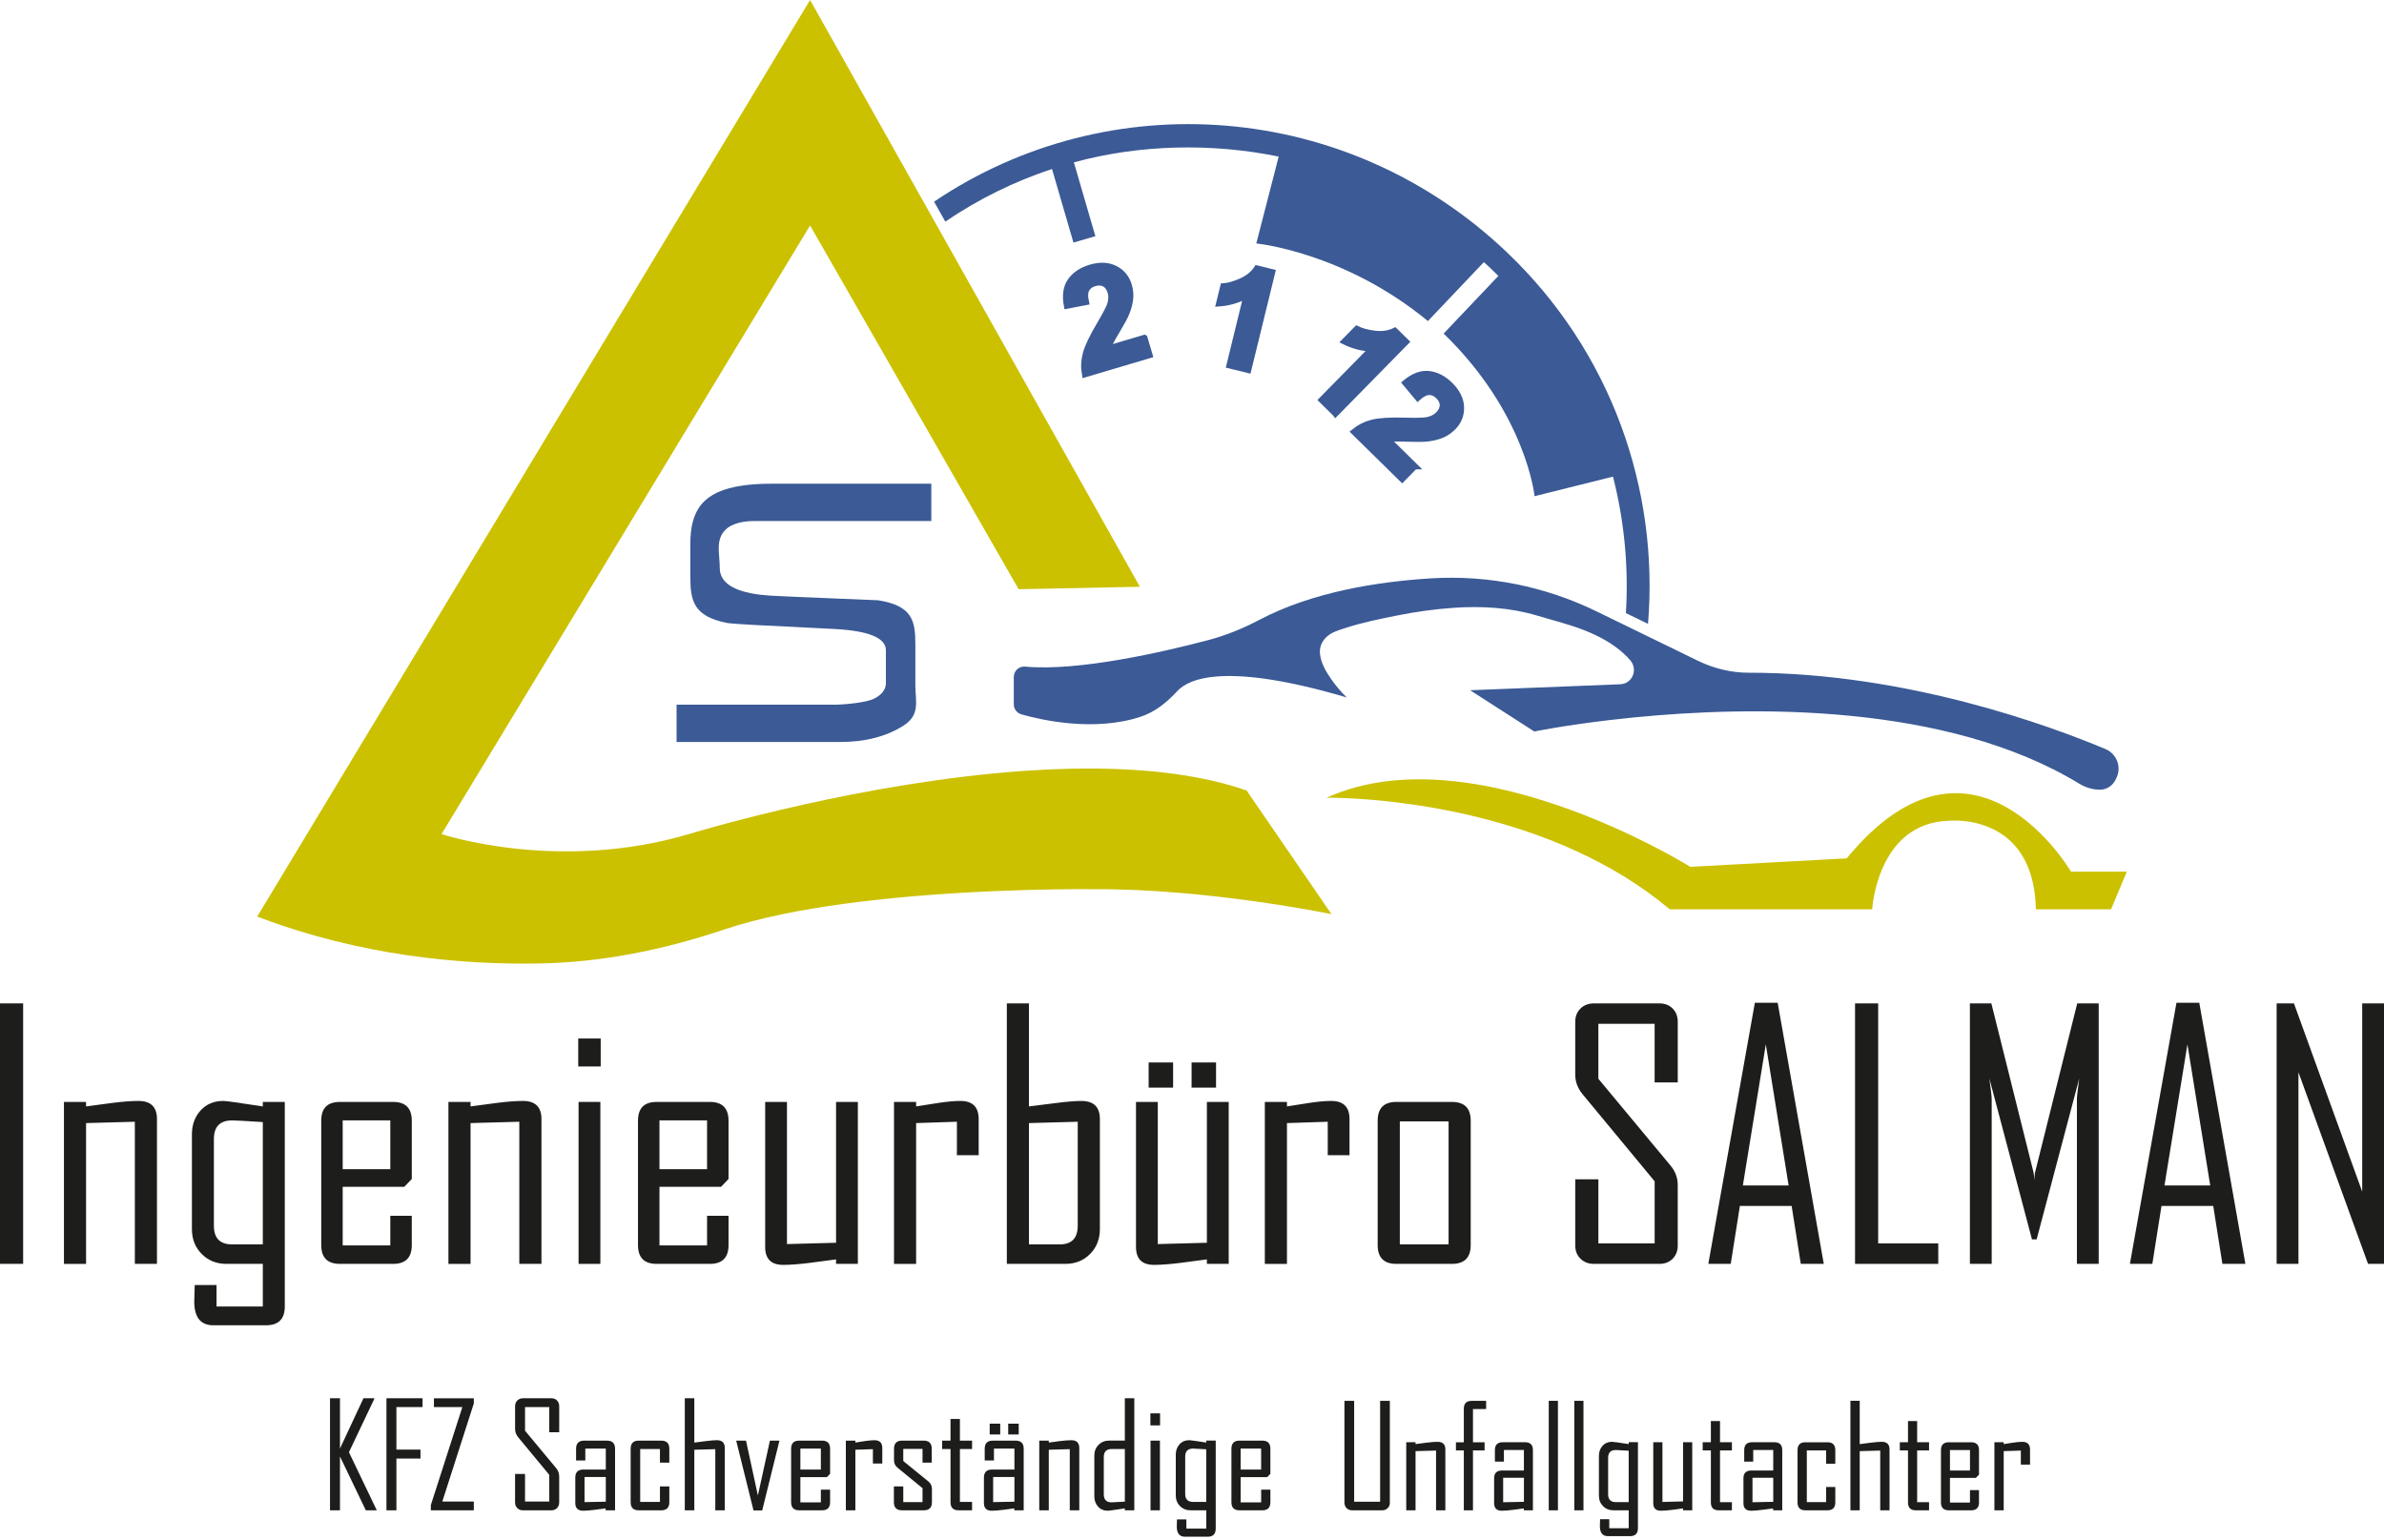 <?xml version="1.0" encoding="UTF-8"?>
<svg xmlns="http://www.w3.org/2000/svg" id="a" viewBox="0 0 108.382 70">
  <rect y="45.618" width="1.052" height="11.842" fill="#1d1d1b"></rect>
  <path d="M7.136,57.461h-1.006v-6.462l-2.217.061v6.402h-1.006v-7.363h1.006v.204c.393-.05.789-.103,1.188-.159.484-.061.883-.091,1.195-.091.56,0,.84.275.84.825v6.583Z" fill="#1d1d1b"></path>
  <path d="M12.947,59.398c0,.57-.285.855-.855.855h-2.391c-.58,0-.87-.361-.87-1.082,0-.086.004-.213.011-.382.008-.169.011-.291.011-.367h.991v.976h2.104v-1.937h-1.657c-.449,0-.823-.15-1.12-.45-.298-.3-.446-.677-.446-1.131v-4.306c0-.434.131-.796.393-1.086.262-.29.608-.435,1.037-.435.116,0,.714.083,1.793.25v-.204h.999v9.3ZM11.948,56.576v-5.562c-.797-.051-1.261-.076-1.392-.076-.555,0-.832.283-.832.848v3.942c0,.565.277.848.832.848h1.392Z" fill="#1d1d1b"></path>
  <path d="M18.721,56.606c0,.57-.282.855-.848.855h-2.421c-.565,0-.848-.285-.848-.855v-5.653c0-.57.282-.855.848-.855h2.421c.565,0,.848.285.848.855v2.648l-.341.356h-2.8v2.664h2.164v-1.347h.976v1.332ZM17.744,50.938h-2.164v2.217h2.164v-2.217Z" fill="#1d1d1b"></path>
  <path d="M24.615,57.461h-1.006v-6.462l-2.217.061v6.402h-1.006v-7.363h1.006v.204c.393-.05.789-.103,1.188-.159.484-.061.883-.091,1.196-.091.56,0,.84.275.84.825v6.583Z" fill="#1d1d1b"></path>
  <path d="M27.309,48.486h-1.021v-1.271h1.021v1.271ZM27.294,57.461h-.991v-7.363h.991v7.363Z" fill="#1d1d1b"></path>
  <path d="M33.121,56.606c0,.57-.282.855-.848.855h-2.421c-.565,0-.848-.285-.848-.855v-5.653c0-.57.283-.855.848-.855h2.421c.565,0,.848.285.848.855v2.648l-.34.356h-2.8v2.664h2.164v-1.347h.976v1.332ZM32.145,50.938h-2.164v2.217h2.164v-2.217Z" fill="#1d1d1b"></path>
  <path d="M39,57.461h-.991v-.204c-.404.056-.805.109-1.203.159-.484.06-.885.091-1.203.091-.545,0-.817-.273-.817-.817v-6.591h.991v6.462l2.232-.06v-6.402h.991v7.363Z" fill="#1d1d1b"></path>
  <path d="M44.494,52.52h-.991v-1.521l-1.854.061v6.402h-1.006v-7.363h1.006v.204c.333-.05.668-.103,1.006-.159.404-.061.739-.091,1.006-.091.555,0,.832.275.832.825v1.642Z" fill="#1d1d1b"></path>
  <path d="M50.003,55.88c0,.454-.149.831-.446,1.131-.298.3-.671.45-1.12.45h-2.664v-11.842h1.006v4.684c.399-.05.797-.101,1.196-.151.504-.066.9-.098,1.188-.098.56,0,.84.275.84.825v5.002ZM48.996,55.728v-4.729l-2.217.061v5.516h1.392c.55,0,.825-.283.825-.848" fill="#1d1d1b"></path>
  <path d="M55.86,57.461h-.992v-.204c-.404.056-.804.108-1.203.159-.484.06-.885.091-1.203.091-.545,0-.817-.272-.817-.817v-6.591h.991v6.462l2.232-.06v-6.402h.992v7.362ZM53.332,49.448h-1.112v-1.143h1.112v1.143ZM55.284,49.448h-1.112v-1.143h1.112v1.143Z" fill="#1d1d1b"></path>
  <path d="M61.353,52.52h-.991v-1.521l-1.854.061v6.402h-1.006v-7.363h1.006v.204c.333-.05.668-.103,1.006-.159.404-.061.739-.091,1.006-.091.555,0,.832.275.832.825v1.642Z" fill="#1d1d1b"></path>
  <path d="M66.862,56.606c0,.57-.285.855-.855.855h-2.527c-.565,0-.848-.285-.848-.855v-5.653c0-.57.283-.855.848-.855h2.527c.57,0,.855.285.855.855v5.653ZM65.856,50.984h-2.217v5.592h2.217v-5.592Z" fill="#1d1d1b"></path>
  <path d="M76.275,56.621c0,.247-.077.449-.231.605-.154.156-.355.235-.602.235h-2.981c-.247,0-.45-.078-.609-.235-.159-.156-.238-.358-.238-.605v-3.004h1.052v2.913h2.558v-2.823l-3.269-3.95c-.227-.272-.341-.572-.341-.9v-2.399c0-.247.079-.449.238-.605.159-.156.362-.234.609-.234h2.981c.247,0,.448.078.602.234.154.156.231.358.231.605v2.754h-1.052v-2.664h-2.558v2.497l3.284,3.95c.217.262.325.557.325.885v2.739Z" fill="#1d1d1b"></path>
  <path d="M82.912,57.461h-1.044l-.416-2.633h-2.353l-.416,2.633h-1.014v-.03l2.111-11.842h1.037l2.096,11.873ZM81.315,53.897l-1.037-6.417-1.044,6.417h2.081Z" fill="#1d1d1b"></path>
  <polygon points="88.118 57.461 84.334 57.461 84.334 45.619 85.386 45.619 85.386 56.53 88.118 56.53 88.118 57.461" fill="#1d1d1b"></polygon>
  <path d="M95.412,57.461h-.991v-7.499c0-.106.035-.416.106-.931l-1.937,7.317h-.212l-1.937-7.317c.071.519.106.83.106.931v7.499h-.991v-11.842h.976l1.922,7.703c.01.041.02.154.03.341,0-.076.01-.189.03-.341l1.922-7.703h.976v11.842Z" fill="#1d1d1b"></path>
  <path d="M102.079,57.461h-1.044l-.416-2.633h-2.353l-.416,2.633h-1.014v-.03l2.111-11.842h1.037l2.096,11.873ZM100.482,53.897l-1.036-6.417-1.044,6.417h2.081Z" fill="#1d1d1b"></path>
  <polygon points="108.382 57.461 107.656 57.461 104.493 48.751 104.493 57.461 103.501 57.461 103.501 45.619 104.288 45.619 107.391 54.177 107.391 45.619 108.382 45.619 108.382 57.461" fill="#1d1d1b"></polygon>
  <path d="M58.132,7.118l-1.018,3.95s3.987.384,7.802,3.529l2.543-2.679c.103.094.207.184.308.281.12.114.237.229.353.345l-2.489,2.622c3.757,3.635,4.134,7.393,4.134,7.393l3.565-.89c.518,2.028.716,4.124.587,6.205l1.006.49c.503-6.106-1.661-12.38-6.44-16.917-7.245-6.878-18.057-7.65-26.017-2.278l.51.907c1.522-1.037,3.157-1.832,4.851-2.393l.974,3.345.997-.29-.977-3.356c2.993-.819,6.273-.885,9.312-.263" fill="#3b5a96"></path>
  <path d="M60.53,41.56s-5.622-1.165-10.803-1.133c0,0-5.004-.068-10.065.504-.422.047-.846.099-1.266.156-1.973.268-3.893.643-5.46,1.169-2.727.916-5.552,1.499-8.426,1.548-3.535.063-8.139-.346-12.816-2.133L36.828,0l5.534,9.846.51.907,8.95,15.924-5.512.111-7.252-12.647-.544-.95-1.686-2.939-16.755,27.67s5.291,1.765,11.243,0c0,0,1.636-.504,4.157-1.099.334-.079.682-.16,1.045-.241,5.582-1.242,14.416-2.629,20.154-.645l3.858,5.622Z" fill="#cbc100"></path>
  <path d="M33.413,23.824c.242-.092.544-.137.907-.137h8.02v-1.695h-7.272c-.068,0-.135,0-.199.002-.408.005-.77.032-1.093.079-1.833.255-2.392,1.138-2.392,2.648v1.487c0,1.108.142,1.813,1.673,2.115.025.005.065.009.117.014.189.02.551.043,1.043.072.901.049,2.239.113,3.76.189,1.532.086,2.298.409,2.298.968v1.487c0,.291-.178.528-.535.711-.357.183-1.384.275-1.833.275h-7.148v1.695h7.431c1.142,0,2.103-.248,2.882-.743.779-.495.542-1.108.542-1.84v-1.858c0-1.086-.145-1.754-1.69-2.002-1.429-.065-3.474-.135-4.884-.21-.32-.02-.607-.054-.86-.101-.445-.084-.788-.212-1.031-.382-.284-.199-.427-.458-.427-.776,0-.097-.007-.248-.023-.453-.018-.205-.025-.355-.025-.453,0-.548.246-.914.738-1.092" fill="#3b5a96"></path>
  <path d="M96.184,35.439l-.041.072c-.14.242-.397.391-.677.391-.329,0-.65-.099-.932-.269-6.061-3.688-14.926-3.541-20.246-3.016-.39.038-.759.079-1.11.12-2.103.248-3.426.519-3.426.519l-2.916-1.875,6.735-.268.09-.004c.548-.021.815-.664.46-1.083-.099-.117-.206-.226-.321-.329-.501-.453-1.111-.778-1.735-1.029-.695-.278-1.441-.457-2.157-.673-1.249-.376-2.537-.45-3.833-.361-.855.059-1.706.179-2.546.347-.803.16-1.621.324-2.4.581-.302.1-.603.184-.836.409-.193.187-.303.436-.286.706.027.436.266.847.51,1.196.208.298.447.585.711.836-5.465-1.612-7.171-.867-7.701-.294-.47.51-1.014.957-1.673,1.172-2.117.698-4.528.144-5.415-.108-.206-.059-.35-.246-.35-.461v-1.235c0-.277.233-.501.512-.476,2.429.223,6.266-.661,8.336-1.207.806-.214,1.576-.53,2.314-.917,2.409-1.271,5.388-1.742,7.817-1.889,2.594-.158,5.184.366,7.521,1.505l1.327.646,1.006.49,2.268,1.106c.72.35,1.508.544,2.309.544,7.196-.007,13.78,2.445,16.224,3.472.539.228.754.874.461,1.379" fill="#3b5a96"></path>
  <path d="M96.689,39.631l-.716,1.709h-3.417c-.093-4.447-3.97-4.025-3.97-4.025-3.252.111-3.472,4.025-3.472,4.025h-9.205c-1.336-1.124-2.817-1.998-4.318-2.679-.321-.147-.645-.284-.968-.413-5.189-2.07-10.313-1.98-10.313-1.98,3.471-1.576,7.805-.662,11.166.578.336.124.661.251.975.379,2.589,1.056,4.395,2.185,4.395,2.185l7.11-.386c5.758-7.004,10.198.607,10.198.607h2.535Z" fill="#cbc100"></path>
  <path d="M56.746,16.816l-.847-.207.781-3.192c-.38.214-.797.338-1.251.374l.188-.769c.239-.018.513-.097.821-.235.309-.138.544-.33.707-.576l.687.168-1.086,4.437Z" fill="#3b5a96"></path>
  <path d="M56.746,16.816l-.847-.207.781-3.192c-.38.214-.797.338-1.251.374l.188-.769c.239-.018.513-.097.821-.235.309-.138.544-.33.707-.576l.687.168-1.086,4.437Z" fill="none" stroke="#3b5a96" stroke-miterlimit="10" stroke-width=".284"></path>
  <path d="M60.715,18.797l-.622-.611,2.303-2.344c-.436-.011-.858-.117-1.267-.318l.555-.565c.214.106.49.179.826.218.336.039.637-.006.902-.134l.505.496-3.201,3.259Z" fill="#3b5a96"></path>
  <path d="M60.715,18.797l-.622-.611,2.303-2.344c-.436-.011-.858-.117-1.267-.318l.555-.565c.214.106.49.179.826.218.336.039.637-.006.902-.134l.505.496-3.201,3.259Z" fill="none" stroke="#3b5a96" stroke-miterlimit="10" stroke-width=".284"></path>
  <path d="M64.313,21.197l-.568.578-2.18-2.142c.238-.195.512-.333.822-.412.31-.079.798-.11,1.464-.091.537.014.883.006,1.038-.025.212-.044.379-.129.503-.255.136-.139.204-.282.203-.43-.001-.148-.068-.286-.199-.415-.13-.128-.272-.19-.425-.187-.154.003-.326.089-.516.259l-.559-.671c.373-.306.731-.438,1.072-.396.341.042.658.207.95.494.32.315.487.648.5,1.001.013.352-.106.657-.358.914-.144.146-.306.26-.488.34s-.401.137-.657.17c-.17.022-.441.027-.814.014-.373-.013-.615-.015-.725-.008-.11.007-.209.024-.297.048l1.235,1.214Z" fill="#3b5a96"></path>
  <path d="M64.313,21.197l-.568.578-2.18-2.142c.238-.195.512-.333.822-.412.31-.079.798-.11,1.464-.091.537.014.883.006,1.038-.025.212-.044.379-.129.503-.255.136-.139.204-.282.203-.43-.001-.148-.068-.286-.199-.415-.13-.128-.272-.19-.425-.187-.154.003-.326.089-.516.259l-.559-.671c.373-.306.731-.438,1.072-.396.341.042.658.207.95.494.32.315.487.648.5,1.001.013.352-.106.657-.358.914-.144.146-.306.26-.488.34s-.401.137-.657.17c-.17.022-.441.027-.814.014-.373-.013-.615-.015-.725-.008-.11.007-.209.024-.297.048l1.235,1.214Z" fill="none" stroke="#3b5a96" stroke-miterlimit="10" stroke-width=".284"></path>
  <path d="M52.026,15.365l.231.776-2.93.87c-.056-.303-.043-.609.038-.919.081-.31.29-.752.629-1.325.272-.463.433-.769.481-.92.064-.207.071-.395.021-.563-.055-.186-.148-.315-.278-.385-.13-.07-.283-.079-.46-.027-.174.052-.298.145-.37.281-.072.136-.08.328-.023.577l-.858.164c-.087-.475-.03-.851.173-1.129.202-.278.5-.475.892-.592.43-.128.803-.112,1.118.047.315.159.524.411.626.756.058.196.079.394.061.592-.018.198-.074.417-.169.657-.063.159-.19.399-.382.719-.192.32-.311.531-.358.631-.047.1-.081.195-.102.283l1.66-.493Z" fill="#3b5a96"></path>
  <path d="M52.026,15.365l.231.776-2.93.87c-.056-.303-.043-.609.038-.919.081-.31.29-.752.629-1.325.272-.463.433-.769.481-.92.064-.207.071-.395.021-.563-.055-.186-.148-.315-.278-.385-.13-.07-.283-.079-.46-.027-.174.052-.298.145-.37.281-.072.136-.08.328-.023.577l-.858.164c-.087-.475-.03-.851.173-1.129.202-.278.5-.475.892-.592.43-.128.803-.112,1.118.047.315.159.524.411.626.756.058.196.079.394.061.592-.018.198-.074.417-.169.657-.063.159-.19.399-.382.719-.192.32-.311.531-.358.631-.047.1-.081.195-.102.283l1.66-.493Z" fill="none" stroke="#3b5a96" stroke-miterlimit="10" stroke-width=".284"></path>
  <path d="M17.129,68.665h-.498l-1.175-2.448v2.448h-.453v-5.095h.453v2.288l1.068-2.288h.492v.029l-1.152,2.425,1.266,2.641Z" fill="#1d1d1b"></path>
  <path d="M19.21,63.971h-1.188v1.934h1.094v.407h-1.094v2.353h-.453v-5.095h1.641v.4Z" fill="#1d1d1b"></path>
  <path d="M21.541,68.665h-1.953v-.241l1.432-4.453h-1.292v-.4h1.813v.234l-1.432,4.46h1.432v.4Z" fill="#1d1d1b"></path>
  <path d="M25.422,68.304c0,.106-.033.193-.1.261-.066.067-.152.101-.259.101h-1.283c-.106,0-.194-.033-.262-.101s-.102-.154-.102-.261v-1.293h.453v1.254h1.101v-1.215l-1.407-1.699c-.098-.117-.146-.246-.146-.387v-1.032c0-.106.034-.193.102-.261s.156-.101.262-.101h1.283c.106,0,.193.033.259.101.066.067.1.154.1.261v1.185h-.453v-1.145h-1.101v1.074l1.413,1.699c.093.113.14.24.14.381v1.179Z" fill="#1d1d1b"></path>
  <path d="M27.961,68.665h-.427v-.088c-.171.023-.343.047-.514.068-.213.026-.383.039-.511.039-.236,0-.355-.117-.355-.352v-1.156c0-.242.123-.364.368-.364h1.019v-.954h-.931v.541h-.42v-.534c0-.245.122-.368.365-.368h1.042c.243,0,.365.123.365.368v2.8ZM27.541,68.272v-1.12h-.967v1.14l.967-.019Z" fill="#1d1d1b"></path>
  <path d="M30.429,68.297c0,.245-.122.368-.365.368h-1.028c-.243,0-.365-.123-.365-.368v-2.432c0-.245.122-.368.365-.368h1.028c.243,0,.365.123.365.368v.632h-.426v-.619h-.898v2.406h.898v-.706h.426v.719Z" fill="#1d1d1b"></path>
  <path d="M32.952,68.665h-.433v-2.78l-.954.026v2.754h-.433v-5.095h.433v2.015l.514-.065c.217-.028.387-.043.511-.043.241,0,.361.118.361.355v2.832Z" fill="#1d1d1b"></path>
  <path d="M35.436,65.497l-.785,3.175h-.394l-.788-3.175h.446l.54,2.494.547-2.494h.433Z" fill="#1d1d1b"></path>
  <path d="M37.738,68.297c0,.245-.122.368-.365.368h-1.042c-.243,0-.365-.123-.365-.368v-2.432c0-.245.122-.368.365-.368h1.042c.243,0,.365.123.365.368v1.14l-.146.152h-1.205v1.147h.931v-.579h.42v.572ZM37.318,66.812v-.954h-.931v.954h.931Z" fill="#1d1d1b"></path>
  <path d="M40.111,66.539h-.427v-.654l-.797.026v2.754h-.433v-3.168h.433v.088c.143-.021.287-.044.433-.068.174-.025.318-.039.433-.039.239,0,.358.118.358.355v.706Z" fill="#1d1d1b"></path>
  <path d="M42.367,68.297c0,.245-.123.368-.368.368h-.993c-.246,0-.368-.123-.368-.368v-.719h.427v.713h.875v-.632l-1.133-.928c-.109-.087-.163-.2-.163-.339v-.527c0-.245.123-.368.368-.368h.98c.245,0,.368.123.368.368v.632h-.42v-.625h-.875v.553l1.143.929c.106.084.16.199.16.345v.599Z" fill="#1d1d1b"></path>
  <path d="M44.193,68.665h-.615c-.243,0-.365-.123-.365-.368v-2.419h-.381v-.381h.381v-.986h.427v.986h.553v.381h-.553v2.406h.553v.381Z" fill="#1d1d1b"></path>
  <path d="M46.538,68.665h-.427v-.088c-.171.023-.343.047-.514.068-.213.026-.383.039-.511.039-.236,0-.355-.117-.355-.352v-1.156c0-.242.123-.364.368-.364h1.019v-.954h-.931v.541h-.42v-.534c0-.245.122-.368.365-.368h1.042c.243,0,.365.123.365.368v2.8ZM45.473,65.218h-.479v-.492h.479v.492ZM46.118,68.272v-1.12h-.967v1.14l.967-.019ZM46.313,65.218h-.478v-.492h.478v.492Z" fill="#1d1d1b"></path>
  <path d="M49.067,68.665h-.433v-2.78l-.954.026v2.754h-.433v-3.168h.433v.088c.169-.021.339-.044.511-.068.208-.025.38-.039.515-.039.241,0,.361.118.361.355v2.832Z" fill="#1d1d1b"></path>
  <path d="M51.567,68.665h-.43v-.088c-.464.071-.722.107-.771.107-.185,0-.334-.062-.446-.188-.113-.124-.169-.28-.169-.467v-1.853c0-.195.064-.357.192-.486.128-.13.289-.194.482-.194h.713v-1.927h.43v5.095ZM51.138,68.272v-2.394h-.599c-.239,0-.358.123-.358.368v1.693c0,.243.119.364.358.364.056,0,.256-.011.599-.032Z" fill="#1d1d1b"></path>
  <path d="M52.739,64.804h-.44v-.547h.44v.547ZM52.733,68.665h-.427v-3.168h.427v3.168Z" fill="#1d1d1b"></path>
  <path d="M55.269,69.498c0,.246-.123.368-.368.368h-1.028c-.25,0-.374-.155-.374-.466,0-.036.002-.091.005-.164.003-.072.005-.125.005-.158h.426v.42h.905v-.833h-.713c-.193,0-.354-.065-.482-.193-.128-.13-.192-.292-.192-.487v-1.853c0-.186.057-.342.169-.467s.262-.188.446-.188c.05,0,.307.036.771.107v-.088h.43v4.001ZM54.839,68.284v-2.393c-.343-.022-.543-.033-.599-.033-.239,0-.358.122-.358.365v1.696c0,.243.119.364.358.364h.599Z" fill="#1d1d1b"></path>
  <path d="M57.754,68.297c0,.245-.122.368-.364.368h-1.042c-.243,0-.365-.123-.365-.368v-2.432c0-.245.122-.368.365-.368h1.042c.242,0,.364.123.364.368v1.14l-.146.152h-1.205v1.147h.932v-.579h.42v.572ZM57.334,66.812v-.954h-.932v.954h.932Z" fill="#1d1d1b"></path>
  <path d="M63.187,68.312c0,.104-.033.19-.101.255-.066.065-.152.099-.256.099h-1.355c-.104,0-.19-.033-.255-.099s-.099-.15-.099-.255v-4.624h.442v4.586h1.18v-4.586h.442v4.624Z" fill="#1d1d1b"></path>
  <path d="M65.71,68.665h-.424v-2.716l-.932.025v2.69h-.423v-3.095h.423v.086c.166-.021.332-.043.499-.066.204-.025.371-.038.503-.038.235,0,.353.115.353.347v2.767Z" fill="#1d1d1b"></path>
  <path d="M67.564,64.06h-.599v1.511h.528v.372h-.528v2.723h-.416v-2.723h-.359v-.372h.359v-1.523c0-.239.118-.359.355-.359h.659v.372Z" fill="#1d1d1b"></path>
  <path d="M69.691,68.665h-.416v-.086c-.168.023-.335.046-.503.066-.208.026-.374.039-.499.039-.231,0-.347-.115-.347-.344v-1.129c0-.238.119-.356.359-.356h.995v-.932h-.909v.527h-.41v-.521c0-.239.118-.359.355-.359h1.018c.238,0,.356.12.356.359v2.735ZM69.281,68.28v-1.094h-.944v1.112l.944-.019Z" fill="#1d1d1b"></path>
  <path d="M70.827,68.665h-.417v-4.978h.417v4.978Z" fill="#1d1d1b"></path>
  <path d="M71.988,68.665h-.417v-4.978h.417v4.978Z" fill="#1d1d1b"></path>
  <path d="M74.464,69.48c0,.239-.12.359-.359.359h-1.005c-.244,0-.366-.151-.366-.455,0-.036.002-.09.005-.16.003-.071.005-.123.005-.154h.417v.41h.884v-.815h-.696c-.189,0-.346-.064-.471-.19s-.188-.284-.188-.476v-1.81c0-.183.055-.334.165-.456s.256-.183.435-.183c.049,0,.3.034.754.104v-.086h.42v3.909ZM74.044,68.293v-2.338c-.335-.021-.53-.031-.585-.031-.233,0-.35.118-.35.355v1.657c0,.237.116.356.35.356h.585Z" fill="#1d1d1b"></path>
  <path d="M76.933,68.665h-.417v-.086c-.169.023-.338.046-.505.066-.204.026-.372.039-.506.039-.23,0-.344-.115-.344-.344v-2.771h.417v2.716l.938-.025v-2.69h.417v3.095Z" fill="#1d1d1b"></path>
  <path d="M78.737,68.665h-.602c-.237,0-.355-.12-.355-.359v-2.363h-.372v-.372h.372v-.964h.416v.964h.541v.372h-.541v2.351h.541v.372Z" fill="#1d1d1b"></path>
  <path d="M81.026,68.665h-.416v-.086c-.168.023-.335.046-.503.066-.208.026-.374.039-.499.039-.231,0-.347-.115-.347-.344v-1.129c0-.238.119-.356.359-.356h.995v-.932h-.909v.527h-.41v-.521c0-.239.118-.359.355-.359h1.018c.238,0,.356.12.356.359v2.735ZM80.616,68.28v-1.094h-.944v1.112l.944-.019Z" fill="#1d1d1b"></path>
  <path d="M83.437,68.306c0,.239-.119.359-.356.359h-1.005c-.237,0-.356-.12-.356-.359v-2.376c0-.239.119-.359.356-.359h1.005c.237,0,.356.12.356.359v.617h-.417v-.605h-.878v2.351h.878v-.69h.417v.703Z" fill="#1d1d1b"></path>
  <path d="M85.903,68.665h-.424v-2.716l-.932.025v2.69h-.423v-4.978h.423v1.969c.168-.021.335-.042.503-.064.212-.027.378-.041.499-.041.235,0,.353.115.353.347v2.767Z" fill="#1d1d1b"></path>
  <path d="M87.699,68.665h-.602c-.237,0-.355-.12-.355-.359v-2.363h-.372v-.372h.372v-.964h.416v.964h.541v.372h-.541v2.351h.541v.372Z" fill="#1d1d1b"></path>
  <path d="M89.97,68.306c0,.239-.119.359-.356.359h-1.018c-.237,0-.356-.12-.356-.359v-2.376c0-.239.119-.359.356-.359h1.018c.237,0,.356.12.356.359v1.113l-.144.149h-1.177v1.119h.91v-.565h.41v.56ZM89.56,66.856v-.932h-.91v.932h.91Z" fill="#1d1d1b"></path>
  <path d="M92.289,66.588h-.417v-.639l-.779.025v2.69h-.423v-3.095h.423v.086c.14-.021.281-.043.423-.066.17-.025.31-.038.423-.038.233,0,.351.115.351.347v.69Z" fill="#1d1d1b"></path>
</svg>
